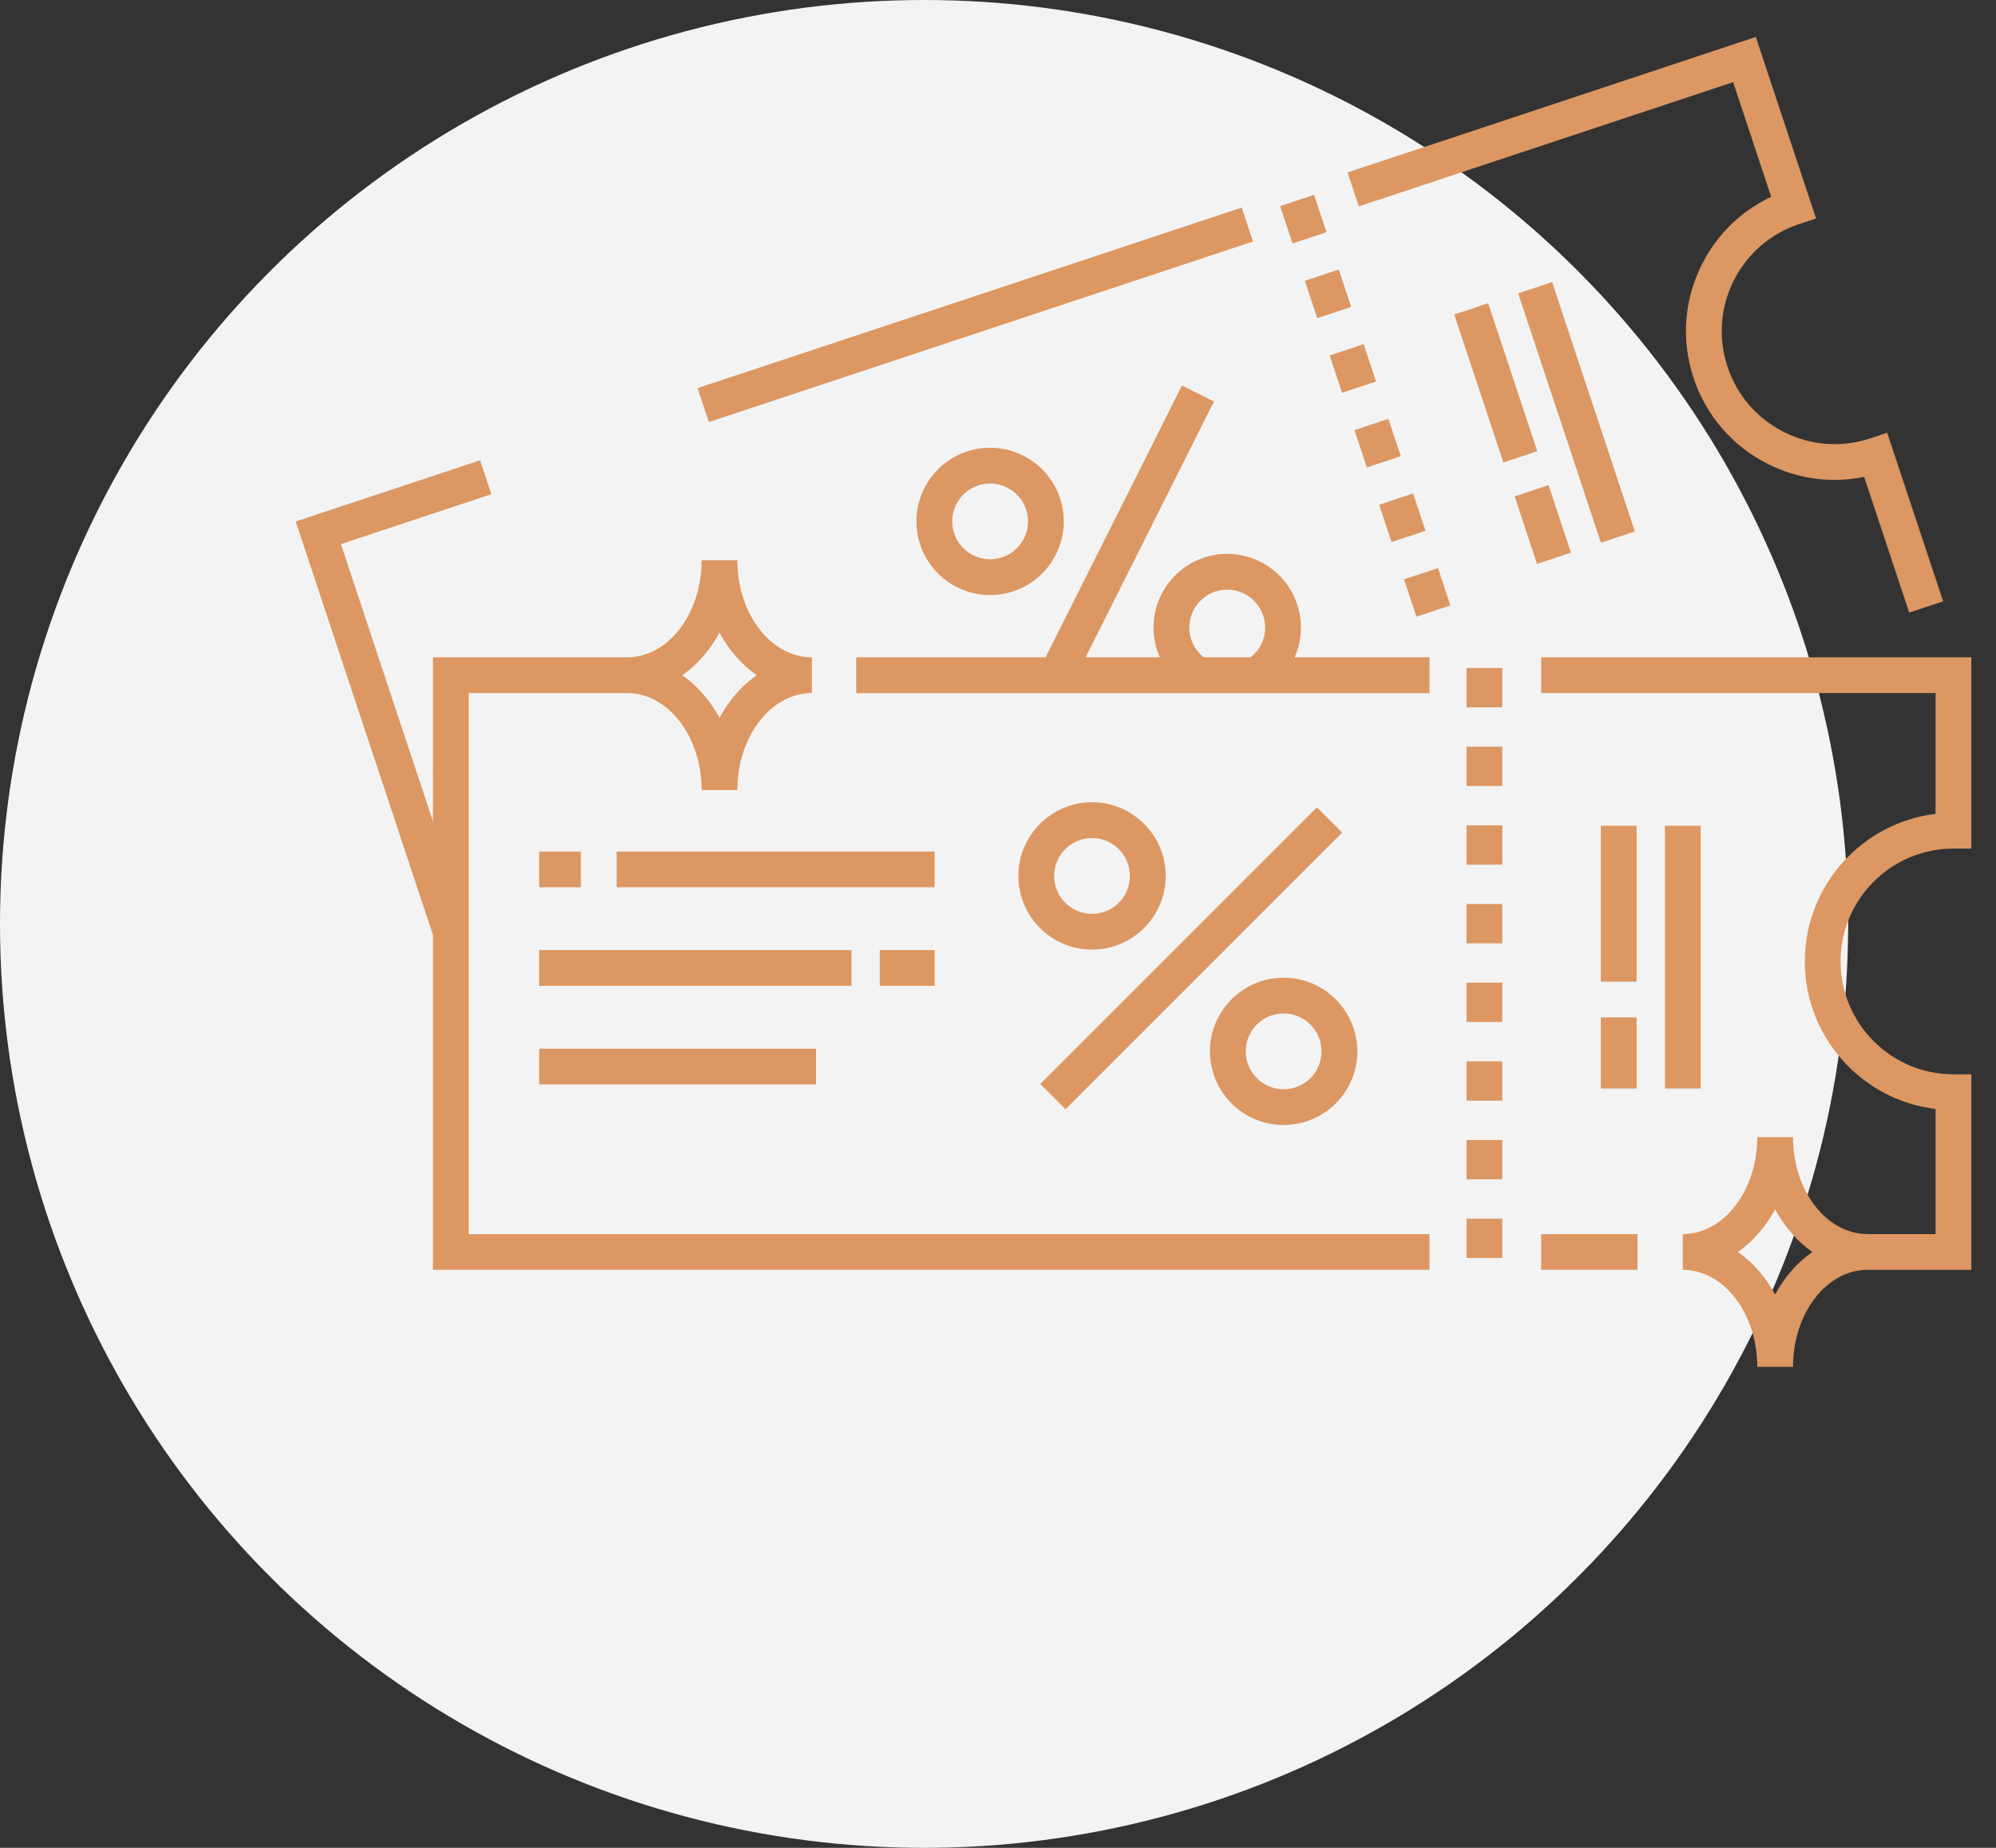 <svg width="54" height="50" viewBox="0 0 54 50" fill="none" xmlns="http://www.w3.org/2000/svg">
<rect x="0" y="0" width="54" height="50" fill="#333333" stroke="none"/>
<circle cx="25" cy="25" r="25" fill="#F3F3F3"/>
<path d="M26.158 12.217C25.115 12.563 24.548 13.693 24.895 14.736C25.172 15.572 25.952 16.102 26.788 16.102C26.995 16.102 27.206 16.069 27.414 16C28.457 15.654 29.024 14.524 28.678 13.481C28.332 12.438 27.201 11.871 26.158 12.217ZM27.109 15.082C26.573 15.26 25.991 14.968 25.813 14.431C25.635 13.895 25.927 13.313 26.463 13.135C26.57 13.1 26.679 13.083 26.785 13.083C27.215 13.083 27.617 13.355 27.76 13.785C27.938 14.322 27.646 14.904 27.109 15.082Z" fill="#DC9762"/>
<path d="M35.093 16.352C34.746 15.308 33.615 14.742 32.573 15.088C31.53 15.434 30.963 16.564 31.309 17.607C31.329 17.668 31.353 17.728 31.379 17.786H29.37L32.842 10.864L31.977 10.431L28.288 17.786H23.164V18.754H38.675V17.786H35.025C35.22 17.347 35.254 16.839 35.093 16.352ZM32.227 17.303C32.049 16.766 32.341 16.185 32.878 16.007C33.414 15.828 33.996 16.12 34.174 16.656C34.313 17.075 34.173 17.522 33.834 17.786H32.568C32.41 17.663 32.291 17.495 32.227 17.303Z" fill="#DC9762"/>
<path d="M28.144 29.33L28.828 30.014L36.312 22.529L35.628 21.845L28.144 29.33Z" fill="#DC9762"/>
<path d="M29.544 21.708C28.445 21.708 27.551 22.602 27.551 23.701C27.551 24.8 28.445 25.694 29.544 25.694C30.643 25.694 31.537 24.8 31.537 23.701C31.537 22.602 30.643 21.708 29.544 21.708ZM29.544 24.727C28.978 24.727 28.518 24.267 28.518 23.701C28.518 23.135 28.978 22.675 29.544 22.675C30.109 22.675 30.569 23.135 30.569 23.701C30.57 24.267 30.109 24.727 29.544 24.727Z" fill="#DC9762"/>
<path d="M32.734 28.448C32.734 29.547 33.629 30.441 34.727 30.441C35.827 30.441 36.721 29.547 36.721 28.448C36.721 27.349 35.827 26.455 34.727 26.455C33.629 26.455 32.734 27.349 32.734 28.448ZM35.753 28.448C35.753 29.014 35.293 29.474 34.727 29.474C34.162 29.474 33.702 29.014 33.702 28.448C33.702 27.883 34.162 27.422 34.727 27.422C35.293 27.423 35.753 27.883 35.753 28.448Z" fill="#DC9762"/>
<path d="M12.679 18.753H16.967C18.078 18.753 18.982 19.931 18.982 21.378H19.949C19.949 19.931 20.853 18.753 21.964 18.753V17.786C20.853 17.786 19.949 16.609 19.949 15.161H18.982C18.982 16.609 18.078 17.786 16.967 17.786L11.712 17.786V22.221L9.223 14.723L13.293 13.373L12.989 12.455L8 14.11L11.712 25.293V34.36H38.676V33.393H12.679V18.753ZM19.465 17.119C19.721 17.591 20.066 17.986 20.472 18.27C20.066 18.553 19.721 18.949 19.465 19.421C19.21 18.949 18.864 18.553 18.459 18.27C18.864 17.986 19.21 17.591 19.465 17.119Z" fill="#DC9762"/>
<path d="M44.302 33.393H41.695V34.36H44.302V33.393Z" fill="#DC9762"/>
<path d="M52.849 22.961H53.333V17.786H41.695V18.753H52.365V22.022C50.375 22.262 48.828 23.961 48.828 26.014C48.828 28.068 50.375 29.768 52.365 30.007V33.393H50.523V33.392C49.412 33.392 48.508 32.215 48.508 30.768H47.541C47.541 32.215 46.637 33.392 45.526 33.392V34.36C46.637 34.36 47.541 35.537 47.541 36.985H48.508C48.508 35.539 49.41 34.362 50.52 34.36H53.333V29.069H52.849C51.165 29.069 49.795 27.699 49.795 26.014C49.795 24.33 51.165 22.961 52.849 22.961ZM48.024 35.027C47.768 34.555 47.423 34.16 47.018 33.876C47.423 33.593 47.769 33.197 48.024 32.725C48.28 33.197 48.625 33.593 49.031 33.876C48.625 34.16 48.28 34.555 48.024 35.027Z" fill="#DC9762"/>
<path d="M40.643 30.846H39.676V31.91H40.643V30.846Z" fill="#DC9762"/>
<path d="M40.643 24.461H39.676V25.525H40.643V24.461Z" fill="#DC9762"/>
<path d="M40.643 26.589H39.676V27.653H40.643V26.589Z" fill="#DC9762"/>
<path d="M40.643 32.975H39.676V34.039H40.643V32.975Z" fill="#DC9762"/>
<path d="M40.643 28.718H39.676V29.782H40.643V28.718Z" fill="#DC9762"/>
<path d="M40.643 18.076H39.676V19.14H40.643V18.076Z" fill="#DC9762"/>
<path d="M40.643 20.204H39.676V21.268H40.643V20.204Z" fill="#DC9762"/>
<path d="M40.643 22.333H39.676V23.397H40.643V22.333Z" fill="#DC9762"/>
<path d="M44.276 27.529H43.309V29.454H44.276V27.529Z" fill="#DC9762"/>
<path d="M44.276 22.344H43.309V26.562H44.276V22.344Z" fill="#DC9762"/>
<path d="M46.01 22.344H45.043V29.454H46.01V22.344Z" fill="#DC9762"/>
<path d="M25.285 23.041H16.684V24.008H25.285V23.041Z" fill="#DC9762"/>
<path d="M15.715 23.041H14.586V24.008H15.715V23.041Z" fill="#DC9762"/>
<path d="M22.075 28.376H14.586V29.343H22.075V28.376Z" fill="#DC9762"/>
<path d="M25.285 25.708H23.801V26.675H25.285V25.708Z" fill="#DC9762"/>
<path d="M23.036 25.708H14.586V26.675H23.036V25.708Z" fill="#DC9762"/>
<path d="M33.898 6.535L33.594 5.617L18.872 10.502L19.177 11.42L33.898 6.535Z" fill="#DC9762"/>
<path d="M46.888 2.223L47.918 5.325C47.106 5.706 46.449 6.344 46.041 7.159C45.559 8.119 45.48 9.209 45.818 10.228C46.157 11.248 46.872 12.075 47.832 12.556C48.646 12.965 49.554 13.084 50.433 12.904L51.652 16.576L52.57 16.271L51.056 11.709L50.597 11.861C49.823 12.118 48.995 12.058 48.266 11.692C47.536 11.326 46.993 10.698 46.736 9.923C46.48 9.149 46.539 8.322 46.905 7.592C47.271 6.863 47.899 6.32 48.673 6.063L49.132 5.911L47.502 1L36.457 4.666L36.762 5.584L46.888 2.223Z" fill="#DC9762"/>
<path d="M35.637 8.608L36.555 8.304L36.219 7.294L35.301 7.598L35.637 8.608Z" fill="#DC9762"/>
<path d="M37.985 15.677L38.32 16.686L39.239 16.382L38.903 15.372L37.985 15.677Z" fill="#DC9762"/>
<path d="M35.886 6.282L35.551 5.272L34.633 5.577L34.968 6.587L35.886 6.282Z" fill="#DC9762"/>
<path d="M38.566 14.362L38.23 13.352L37.312 13.657L37.648 14.667L38.566 14.362Z" fill="#DC9762"/>
<path d="M35.974 9.618L36.309 10.628L37.227 10.323L36.892 9.313L35.974 9.618Z" fill="#DC9762"/>
<path d="M37.898 12.343L37.562 11.333L36.644 11.638L36.98 12.648L37.898 12.343Z" fill="#DC9762"/>
<path d="M41.895 13.127L40.977 13.432L41.583 15.258L42.501 14.954L41.895 13.127Z" fill="#DC9762"/>
<path d="M40.262 8.206L39.344 8.511L40.672 12.514L41.59 12.209L40.262 8.206Z" fill="#DC9762"/>
<path d="M43.312 14.685L44.23 14.381L41.992 7.633L41.073 7.937L43.312 14.685Z" fill="#DC9762"/>
</svg>
